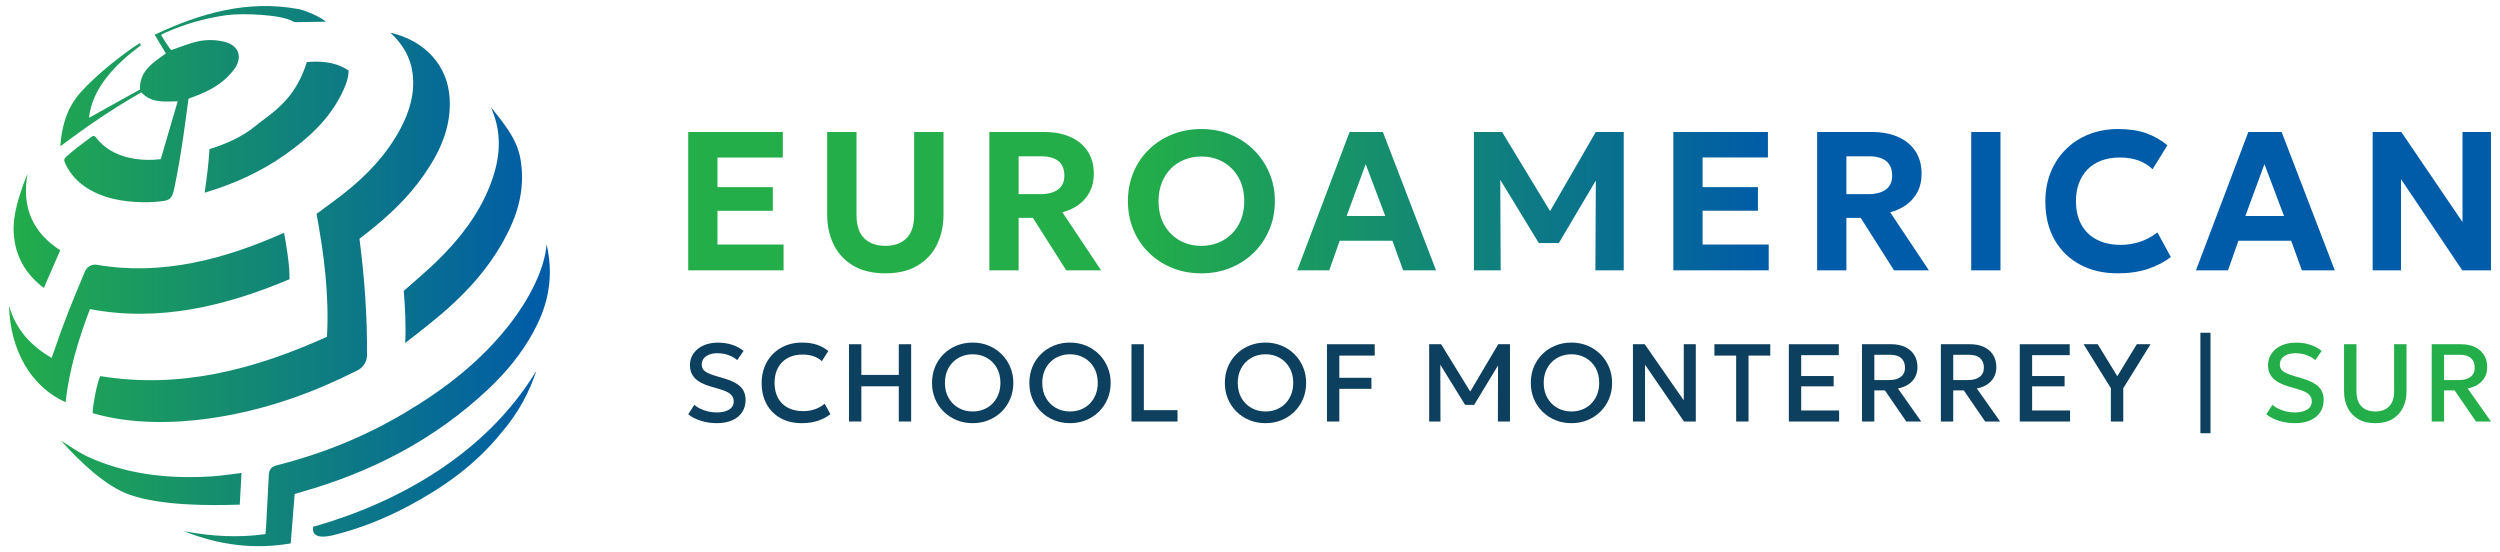 <?xml version="1.0" encoding="utf-8"?>
<!-- Generator: Adobe Illustrator 27.7.0, SVG Export Plug-In . SVG Version: 6.00 Build 0)  -->
<svg version="1.1" id="Logo" xmlns="http://www.w3.org/2000/svg" xmlns:xlink="http://www.w3.org/1999/xlink" x="0px" y="0px"
	 viewBox="0 0 705.827 155.906" style="enable-background:new 0 0 705.827 155.906;" xml:space="preserve">
<style type="text/css">
	.st0{fill:url(#SVGID_1_);}
	.st1{fill:url(#SVGID_00000147204893779112748540000006036514227199882419_);}
	.st2{fill:#0D405E;}
	.st3{fill:#23AE49;}
</style>
<linearGradient id="SVGID_1_" gradientUnits="userSpaceOnUse" x1="154.306" y1="77.953" x2="0.886" y2="77.953">
	<stop  offset="0" style="stop-color:#005BA8"/>
	<stop  offset="1" style="stop-color:#23AE49"/>
</linearGradient>
<path class="st0" d="M151.425,104.698c-1.878,5.702-4.82,11.628-9.983,17.614
	c-7.095,8.778-16.061,15.186-25.92,20.451c-6.795,3.629-13.913,6.477-21.395,8.324
	c-1.381,0.341-6.324,1.463-5.729-2.352C112.527,141.923,137.339,127.997,151.425,104.698z M97.53,54.266
	c-2.545,2.029-5.205,3.915-8.158,6.124c2.093,11.306,3.599,22.859,2.942,34.695
	c-20.522,9.269-41.599,14.794-64.017,11.099c-0.899,1.842-2.045,7.806-2.157,10.46
	c11.009,3.235,23.235,2.878,32.977,1.495c12.935-1.836,25.284-5.73,37.104-11.292
	c1.575-0.741,3.139-1.507,4.678-2.263c1.647-0.809,2.714-2.473,2.727-4.308
	c0.076-11.161-0.741-22.036-2.135-32.848c0.824-0.651,1.513-1.201,2.207-1.743
	c6.034-4.716,11.561-9.945,15.96-16.252c4.559-6.537,7.812-13.532,7.286-21.802
	c-0.563-8.84-6.593-16.062-16.726-18.4c3.49,3.229,5.737,6.994,6.288,11.655
	c0.648,5.483-0.851,10.508-3.364,15.281C109.335,43.395,103.864,49.217,97.53,54.266z M25.394,87.274
	c19.638,3.723,38.42-0.892,56.349-8.439c0.072-3.795-0.851-9.359-1.543-13.122
	c-16.668,7.453-34.557,12.221-52.801,9.045c-1.447-0.252-2.874,0.551-3.434,1.908
	c-3.747,9.078-5.297,12.447-9.396,24.406C8.751,97.61,4.516,93.161,2.552,86.316
	c0.309,12.655,6.262,22.898,15.965,27.246C19.484,104.588,22.147,95.775,25.394,87.274z M150.564,93.769
	c2.814-5.173,6.395-13.492,3.757-24.81c-0.535,7.28-5.225,15.775-9.923,21.943
	c-8.209,10.777-18.705,18.904-30.27,25.747c-11.245,6.653-23.235,11.515-35.899,14.697
	c-1.598,0.402-2.271,1.221-2.344,2.806c-0.227,4.89-0.509,9.778-0.776,14.667
	c-0.036,0.652-0.106,1.303-0.163,1.979c-7.879,1.091-15.484,0.624-23.059-0.854
	c9.827,3.969,19.931,5.244,30.193,3.477c0.385-4.836,0.745-9.355,1.111-13.94
	c0.944-0.287,1.455-0.451,1.971-0.598c19.796-5.609,37.616-14.827,52.683-29.004
	C142.872,105.149,147.252,99.857,150.564,93.769z M50.165,28.604
	c-1.642,5.608-3.195,10.912-4.783,16.337c-4.979,0.612-13.667,0.174-18.428-6.3
	c-0.218-0.296-0.633-0.368-0.93-0.15c-2.782,2.042-5.089,3.729-7.513,5.928
	c-0.343,0.311-0.47,0.811-0.294,1.24c1.585,3.859,5.002,7.76,11.857,9.955
	c5.033,1.611,11.509,1.736,15.561,1.201c2.234-0.295,2.909-0.608,3.549-3.539
	c2.123-10.042,3.421-21.009,4.037-25.399c1.008-0.387,1.959-0.74,2.902-1.115
	c3.853-1.534,7.297-3.668,9.857-7.001c2.718-3.539,1.49-7.026-2.796-8.012
	c-2.836-0.653-5.69-0.577-8.476,0.222c-2.142,0.614-4.226,1.432-6.378,2.175
	c-0.553-0.648-1.513-2.013-2.854-4.305c0.323-0.172,0.668-0.381,1.033-0.545
	c5.553-2.49,11.347-4.159,17.372-5.001c4.593-0.642,15.623-0.19,18.784,1.737
	c0.215,0.131,0.451,0.221,0.703,0.219c2.248-0.012,6.801-0.12,8.579-0.12
	c0.032-0.248-3.976-2.797-7.819-3.591C69.967-0.035,56.79,3.62,43.662,9.805
	c1.161,1.934,2.15,3.583,3.161,5.268c-3.554,2.604-7.502,4.946-7.312,10.202
	c-4.669,2.582-12.903,7.136-14.37,7.999c0.832-8.507,7.723-15.349,14.638-20.495
	c-0.05-0.132-0.216-0.47-0.267-0.602c-0.754,0.462-1.586,0.956-2.322,1.485
	c-3.801,2.735-7.535,5.624-10.906,8.851c-4.213,4.034-8.465,7.9-9.262,18.811
	c7.493-5.658,14.941-10.73,22.876-15.25C42.671,29.079,46.289,28.713,50.165,28.604z M123.307,73.791
	c-2.962,2.887-6.165,5.528-9.308,8.325c0.338,4.526,0.68,9.754,0.391,14.714
	c2.215-1.656,4.91-3.827,6.865-5.382c9.469-7.529,17.682-16.12,22.83-27.269
	c2.863-6.2,4.043-12.65,2.825-19.443c-1.037-5.789-4.839-10.044-8.28-14.474
	c0.37,1.013,0.784,2.012,1.103,3.04c2.036,6.552,1.037,12.905-1.407,19.116
	C135.05,60.746,129.641,67.618,123.307,73.791z M86.635,17.522c-2.966,9.434-8.073,13.199-13.104,16.931
	c-1.88,1.395-5.004,4.724-14.394,7.645c-0.206,3.888-0.696,7.637-1.36,12.306
	c8.205-2.421,15.925-5.894,22.912-10.862c6.373-4.531,12.086-9.718,15.666-16.858
	c1.061-2.117,2.007-4.28,2.079-6.767C95.755,18.111,92.206,17.027,86.635,17.522z M67.695,142.47
	c0.167-2.903,0.325-6.025,0.492-8.941c-2.985,0.353-5.659,0.796-8.349,0.965
	c-11.386,0.717-22.57-0.333-33.194-4.736c-3.304-1.369-4.138-1.953-9.402-5.339
	c5.033,5.635,12.505,12.957,19.66,15.365C45.903,142.812,59.263,142.759,67.695,142.47z M12.378,81.29
	c1.58-3.628,3.087-7.088,4.629-10.631C9.052,65.531,6.104,58.329,7.78,49.028
	c-0.346,0.868-0.72,1.726-1.032,2.607C4.883,56.9,3.183,62.192,4.091,67.916
	C4.976,73.492,7.803,77.835,12.378,81.29z"/>
<linearGradient id="SVGID_00000175302252222144403870000008746379155619663287_" gradientUnits="userSpaceOnUse" x1="194.306" y1="56.8" x2="703.275" y2="56.8">
	<stop  offset="0.25" style="stop-color:#23AE49"/>
	<stop  offset="0.6" style="stop-color:#005BA8"/>
</linearGradient>
<path style="fill:url(#SVGID_00000175302252222144403870000008746379155619663287_);" d="M202.566,69.049h18.666v7.283
	H194.306V37.268h26.703v7.199h-18.443v8.371h15.625v6.669h-15.625V69.049z M258.091,60.762
	c0,2.902-0.721,5.069-2.163,6.501c-1.442,1.433-3.428,2.148-5.957,2.148
	c-2.549,0-4.544-0.716-5.985-2.148c-1.442-1.432-2.163-3.6-2.163-6.501V37.268h-8.287v23.271
	c0,3.2,0.619,6.051,1.856,8.552c1.237,2.502,3.073,4.474,5.511,5.916
	c2.437,1.441,5.459,2.162,9.068,2.162c3.59,0,6.603-0.721,9.041-2.162
	c2.437-1.441,4.273-3.418,5.511-5.93c1.237-2.511,1.855-5.357,1.855-8.538v-23.271h-8.287V60.762z
	 M299.945,59.925l10.938,16.407h-9.85l-9.403-14.816h-4.046v14.816h-8.259V37.268h15.486
	c2.827,0,5.297,0.47,7.408,1.409c2.111,0.939,3.739,2.293,4.883,4.06s1.716,3.878,1.716,6.334
	c0,1.935-0.382,3.632-1.144,5.092c-0.763,1.461-1.81,2.674-3.139,3.642
	C303.205,58.772,301.675,59.479,299.945,59.925z M300.503,49.573c0-1.823-0.558-3.185-1.674-4.088
	c-1.116-0.902-2.726-1.353-4.827-1.353h-6.417v10.687h6.138c2.121,0,3.781-0.432,4.981-1.297
	C299.903,52.656,300.503,51.34,300.503,49.573z M358.372,48.834c1.042,2.465,1.562,5.12,1.562,7.966
	c0,2.883-0.521,5.562-1.562,8.036c-1.042,2.474-2.497,4.632-4.367,6.474
	c-1.87,1.841-4.064,3.278-6.585,4.311c-2.521,1.032-5.269,1.548-8.245,1.548
	c-2.977,0-5.73-0.516-8.259-1.548c-2.53-1.033-4.729-2.47-6.599-4.311
	c-1.87-1.842-3.316-4-4.339-6.474c-1.023-2.474-1.535-5.152-1.535-8.036
	c0-2.902,0.512-5.59,1.535-8.064c1.023-2.474,2.469-4.632,4.339-6.474
	c1.87-1.841,4.069-3.273,6.599-4.297c2.529-1.023,5.283-1.535,8.259-1.535
	c2.976,0,5.724,0.521,8.245,1.562c2.521,1.042,4.715,2.493,6.585,4.353
	C355.875,44.207,357.33,46.369,358.372,48.834z M351.286,56.8c0-2.548-0.53-4.767-1.591-6.655
	c-1.06-1.888-2.502-3.353-4.325-4.395c-1.823-1.042-3.888-1.562-6.194-1.562
	c-1.712,0-3.307,0.298-4.786,0.893c-1.479,0.596-2.762,1.446-3.851,2.553
	c-1.088,1.107-1.935,2.432-2.539,3.976s-0.907,3.274-0.907,5.19c0,2.548,0.53,4.767,1.59,6.655
	c1.061,1.888,2.502,3.353,4.325,4.395c1.823,1.042,3.878,1.562,6.167,1.562
	c1.73,0,3.33-0.297,4.799-0.893c1.469-0.595,2.752-1.446,3.851-2.553
	c1.097-1.106,1.948-2.432,2.553-3.976S351.286,58.716,351.286,56.8z M390.433,37.268l15.012,39.064
	h-9.291l-3.042-8.371h-14.872l-2.958,8.371h-9.041l14.788-39.064H390.433z M391.102,60.985l-5.525-14.649
	l-5.385,14.649H391.102z M437.634,59.596L424.083,37.268h-7.952v39.064h7.562l-0.126-25.565l10.896,17.864
	h5.636l10.448-17.65l-0.124,25.351h8.008V37.268h-7.896L437.634,59.596z M480.697,59.506h15.625v-6.669
	h-15.625v-8.371h18.443V37.268h-26.703v39.064h26.926v-7.283h-18.666V59.506z M533.656,59.925
	l10.938,16.407h-9.85l-9.403-14.816h-4.046v14.816h-8.259V37.268h15.486
	c2.827,0,5.297,0.47,7.408,1.409c2.111,0.939,3.739,2.293,4.883,4.06s1.716,3.878,1.716,6.334
	c0,1.935-0.382,3.632-1.144,5.092c-0.763,1.461-1.81,2.674-3.139,3.642
	C536.915,58.772,535.386,59.479,533.656,59.925z M534.214,49.573c0-1.823-0.558-3.185-1.674-4.088
	c-1.116-0.902-2.726-1.353-4.827-1.353h-6.417v10.687h6.138c2.121,0,3.781-0.432,4.981-1.297
	C533.614,52.656,534.214,51.34,534.214,49.573z M556.535,76.332h8.259V37.268h-8.259V76.332z
	 M604.095,68.296c-1.758,0.558-3.54,0.837-5.343,0.837c-2.623,0-4.879-0.493-6.767-1.479
	c-1.888-0.986-3.339-2.395-4.353-4.227c-1.014-1.832-1.521-4.05-1.521-6.655
	c0-1.879,0.283-3.576,0.851-5.092c0.567-1.516,1.386-2.813,2.456-3.893
	c1.069-1.079,2.372-1.902,3.906-2.469s3.269-0.851,5.204-0.851c1.897,0,3.623,0.274,5.176,0.823
	c1.553,0.549,2.897,1.381,4.032,2.498l4.186-6.78c-1.749-1.451-3.721-2.576-5.916-3.376
	c-2.195-0.799-4.874-1.2-8.036-1.2c-2.977,0-5.716,0.498-8.218,1.493
	c-2.502,0.996-4.673,2.409-6.515,4.241c-1.841,1.833-3.265,3.995-4.269,6.487
	c-1.004,2.493-1.507,5.237-1.507,8.231c0,4.13,0.855,7.711,2.567,10.743
	c1.711,3.032,4.102,5.381,7.171,7.045s6.622,2.497,10.659,2.497c3.237,0,6.092-0.414,8.566-1.242
	c2.474-0.827,4.632-1.948,6.474-3.362l-3.795-6.948C607.522,66.845,605.853,67.737,604.095,68.296z
	 M644.177,37.268l15.012,39.064h-9.291l-3.042-8.371h-14.872l-2.958,8.371h-9.041L634.774,37.268H644.177z
	 M644.847,60.985l-5.525-14.649l-5.385,14.649H644.847z M695.239,37.268v25.419L677.967,37.268h-8.092
	v39.064h8.008v-25.754l17.3,25.754h8.092V37.268H695.239z"/>
<g>
	<path class="st2" d="M204.671,106.912l-2.369-0.702c-1.07-0.312-1.909-0.621-2.517-0.927
		s-1.037-0.647-1.286-1.021c-0.249-0.374-0.374-0.811-0.374-1.309c0-0.686,0.187-1.268,0.562-1.746
		c0.374-0.478,0.896-0.844,1.566-1.099c0.67-0.254,1.441-0.382,2.314-0.382
		c0.707,0,1.403,0.078,2.089,0.234c0.686,0.156,1.327,0.382,1.925,0.678
		c0.597,0.296,1.12,0.642,1.566,1.037l1.777-2.587c-0.821-0.717-1.86-1.288-3.117-1.714
		c-1.257-0.426-2.619-0.639-4.084-0.639c-1.153,0-2.213,0.151-3.18,0.452s-1.806,0.738-2.517,1.309
		c-0.712,0.572-1.263,1.25-1.652,2.034s-0.584,1.655-0.584,2.611c0,1.455,0.47,2.67,1.411,3.647
		c0.94,0.977,2.439,1.762,4.497,2.354l2.245,0.654c1.611,0.458,2.715,0.956,3.312,1.497
		c0.597,0.541,0.896,1.2,0.896,1.979c0,1.039-0.439,1.829-1.317,2.369
		c-0.878,0.541-2.029,0.811-3.453,0.811c-0.779,0-1.559-0.086-2.338-0.257s-1.515-0.418-2.206-0.74
		c-0.691-0.322-1.296-0.707-1.816-1.153l-1.714,2.665c0.987,0.811,2.2,1.432,3.639,1.863
		s2.912,0.647,4.419,0.647c1.714,0,3.18-0.275,4.396-0.826s2.143-1.317,2.782-2.299
		s0.959-2.122,0.959-3.421c0-1.517-0.467-2.751-1.403-3.702
		C208.163,108.276,206.688,107.504,204.671,106.912z"/>
	<path class="st2" d="M229.945,115.586c-1.024,0.328-2.081,0.491-3.172,0.491
		c-1.652,0-3.084-0.314-4.294-0.943c-1.21-0.628-2.146-1.54-2.806-2.735
		c-0.66-1.195-0.99-2.634-0.99-4.317c0-1.226,0.185-2.33,0.553-3.312
		c0.369-0.982,0.899-1.821,1.59-2.518c0.691-0.696,1.525-1.229,2.502-1.598
		c0.977-0.369,2.073-0.553,3.289-0.553c1.102,0,2.109,0.153,3.024,0.46s1.715,0.777,2.4,1.411
		l1.808-2.853c-0.904-0.769-1.961-1.361-3.172-1.777s-2.647-0.624-4.31-0.624
		c-1.652,0-3.169,0.281-4.552,0.842c-1.382,0.561-2.58,1.351-3.592,2.369
		c-1.013,1.019-1.798,2.221-2.354,3.608c-0.556,1.387-0.834,2.912-0.834,4.575
		c0,2.296,0.47,4.297,1.41,6.001s2.258,3.023,3.952,3.959c1.693,0.935,3.673,1.403,5.938,1.403
		c1.673,0,3.182-0.218,4.528-0.655s2.543-1.065,3.593-1.886l-1.621-2.946
		C231.933,114.726,230.969,115.258,229.945,115.586z"/>
	<polygon class="st2" points="253.754,105.852 243.186,105.852 243.186,97.186 239.695,97.186 239.695,119.007 
		243.186,119.007 243.186,109.063 253.754,109.063 253.754,119.007 257.246,119.007 257.246,97.186 
		253.754,97.186 	"/>
	<path class="st2" d="M282.808,100.022c-1.04-1.039-2.255-1.849-3.647-2.431s-2.904-0.873-4.536-0.873
		c-1.642,0-3.162,0.286-4.559,0.857c-1.398,0.571-2.616,1.372-3.655,2.4
		c-1.039,1.028-1.845,2.234-2.416,3.616c-0.571,1.382-0.857,2.884-0.857,4.505
		c0,1.611,0.286,3.107,0.857,4.489c0.571,1.382,1.377,2.587,2.416,3.616s2.257,1.832,3.655,2.408
		c1.397,0.577,2.917,0.865,4.559,0.865c1.631,0,3.143-0.289,4.536-0.865s2.608-1.379,3.647-2.408
		c1.039-1.029,1.847-2.234,2.424-3.616c0.577-1.382,0.865-2.878,0.865-4.489
		c0-1.59-0.288-3.073-0.865-4.45C284.654,102.27,283.847,101.062,282.808,100.022z M281.849,111.408
		c-0.4,0.993-0.954,1.845-1.66,2.556c-0.707,0.712-1.535,1.258-2.486,1.637
		c-0.951,0.379-1.977,0.569-3.078,0.569c-1.476,0-2.803-0.333-3.982-0.998
		c-1.18-0.665-2.118-1.603-2.813-2.813c-0.696-1.21-1.044-2.631-1.044-4.263
		c0-1.226,0.2-2.333,0.6-3.32c0.4-0.987,0.956-1.836,1.668-2.548
		c0.711-0.711,1.543-1.257,2.494-1.636c0.951-0.379,1.977-0.569,3.079-0.569
		c1.465,0,2.79,0.333,3.975,0.998c1.185,0.666,2.122,1.603,2.813,2.813
		c0.691,1.211,1.037,2.632,1.037,4.263C282.449,109.312,282.249,110.416,281.849,111.408z"/>
	<path class="st2" d="M310.287,100.022c-1.04-1.039-2.255-1.849-3.647-2.431s-2.904-0.873-4.536-0.873
		c-1.642,0-3.162,0.286-4.559,0.857c-1.398,0.571-2.616,1.372-3.655,2.4
		c-1.039,1.028-1.845,2.234-2.416,3.616c-0.571,1.382-0.857,2.884-0.857,4.505
		c0,1.611,0.286,3.107,0.857,4.489c0.571,1.382,1.377,2.587,2.416,3.616s2.257,1.832,3.655,2.408
		c1.397,0.577,2.917,0.865,4.559,0.865c1.631,0,3.143-0.289,4.536-0.865s2.608-1.379,3.647-2.408
		c1.039-1.029,1.847-2.234,2.424-3.616c0.577-1.382,0.865-2.878,0.865-4.489
		c0-1.59-0.288-3.073-0.865-4.45C312.134,102.27,311.326,101.062,310.287,100.022z M309.329,111.408
		c-0.4,0.993-0.954,1.845-1.66,2.556c-0.707,0.712-1.535,1.258-2.486,1.637
		c-0.951,0.379-1.977,0.569-3.078,0.569c-1.476,0-2.803-0.333-3.982-0.998
		c-1.18-0.665-2.118-1.603-2.813-2.813c-0.696-1.21-1.044-2.631-1.044-4.263
		c0-1.226,0.2-2.333,0.6-3.32c0.4-0.987,0.956-1.836,1.668-2.548
		c0.711-0.711,1.543-1.257,2.494-1.636c0.951-0.379,1.977-0.569,3.079-0.569
		c1.465,0,2.79,0.333,3.975,0.998c1.185,0.666,2.122,1.603,2.813,2.813
		c0.691,1.211,1.037,2.632,1.037,4.263C309.929,109.312,309.729,110.416,309.329,111.408z"/>
	<polygon class="st2" points="322.943,97.186 319.452,97.186 319.452,119.007 332.451,119.007 332.451,115.796 
		322.943,115.796 	"/>
	<path class="st2" d="M365.48,100.022c-1.04-1.039-2.255-1.849-3.647-2.431s-2.904-0.873-4.536-0.873
		c-1.642,0-3.162,0.286-4.559,0.857c-1.398,0.571-2.616,1.372-3.655,2.4
		c-1.039,1.028-1.845,2.234-2.416,3.616c-0.571,1.382-0.857,2.884-0.857,4.505
		c0,1.611,0.286,3.107,0.857,4.489c0.571,1.382,1.377,2.587,2.416,3.616s2.257,1.832,3.655,2.408
		c1.397,0.577,2.917,0.865,4.559,0.865c1.631,0,3.143-0.289,4.536-0.865s2.608-1.379,3.647-2.408
		c1.039-1.029,1.847-2.234,2.424-3.616c0.577-1.382,0.865-2.878,0.865-4.489
		c0-1.59-0.288-3.073-0.865-4.45C367.326,102.27,366.519,101.062,365.48,100.022z M364.521,111.408
		c-0.4,0.993-0.954,1.845-1.66,2.556c-0.707,0.712-1.535,1.258-2.486,1.637
		c-0.951,0.379-1.977,0.569-3.078,0.569c-1.476,0-2.803-0.333-3.982-0.998
		c-1.18-0.665-2.118-1.603-2.813-2.813c-0.696-1.21-1.044-2.631-1.044-4.263
		c0-1.226,0.2-2.333,0.6-3.32c0.4-0.987,0.956-1.836,1.668-2.548
		c0.711-0.711,1.543-1.257,2.494-1.636c0.951-0.379,1.977-0.569,3.079-0.569
		c1.465,0,2.79,0.333,3.975,0.998c1.185,0.666,2.122,1.603,2.813,2.813
		c0.691,1.211,1.037,2.632,1.037,4.263C365.121,109.312,364.921,110.416,364.521,111.408z"/>
	<polygon class="st2" points="374.644,119.007 378.135,119.007 378.135,109.779 387.192,109.779 
		387.192,106.662 378.135,106.662 378.135,100.396 388.127,100.396 388.127,97.186 374.644,97.186 	"/>
	<polygon class="st2" points="415.091,110.549 406.877,97.186 403.495,97.186 403.495,119.007 406.69,119.007 
		406.646,102.977 413.642,114.3 416.198,114.3 422.943,103.176 422.9,119.007 426.314,119.007 
		426.314,97.186 422.994,97.186 	"/>
	<path class="st2" d="M451.86,100.022c-1.04-1.039-2.255-1.849-3.647-2.431s-2.904-0.873-4.536-0.873
		c-1.642,0-3.162,0.286-4.559,0.857c-1.398,0.571-2.616,1.372-3.655,2.4
		c-1.039,1.028-1.845,2.234-2.416,3.616c-0.571,1.382-0.857,2.884-0.857,4.505
		c0,1.611,0.286,3.107,0.857,4.489c0.571,1.382,1.377,2.587,2.416,3.616s2.257,1.832,3.655,2.408
		c1.397,0.577,2.917,0.865,4.559,0.865c1.631,0,3.143-0.289,4.536-0.865s2.608-1.379,3.647-2.408
		c1.039-1.029,1.847-2.234,2.424-3.616c0.577-1.382,0.865-2.878,0.865-4.489
		c0-1.59-0.289-3.073-0.865-4.45C453.707,102.27,452.9,101.062,451.86,100.022z M450.902,111.408
		c-0.4,0.993-0.954,1.845-1.66,2.556c-0.707,0.712-1.535,1.258-2.486,1.637
		c-0.951,0.379-1.977,0.569-3.078,0.569c-1.476,0-2.803-0.333-3.982-0.998
		c-1.18-0.665-2.118-1.603-2.813-2.813c-0.696-1.21-1.044-2.631-1.044-4.263
		c0-1.226,0.2-2.333,0.6-3.32c0.4-0.987,0.956-1.836,1.668-2.548
		c0.711-0.711,1.543-1.257,2.494-1.636c0.951-0.379,1.977-0.569,3.079-0.569
		c1.465,0,2.79,0.333,3.975,0.998c1.185,0.666,2.122,1.603,2.813,2.813
		c0.691,1.211,1.037,2.632,1.037,4.263C451.502,109.312,451.302,110.416,450.902,111.408z"/>
	<polygon class="st2" points="475.381,113.037 464.36,97.186 461.026,97.186 461.026,119.007 464.439,119.007 
		464.439,102.968 475.443,119.007 478.778,119.007 478.778,97.186 475.381,97.186 	"/>
	<polygon class="st2" points="484.031,100.396 490.172,100.396 490.172,119.007 493.664,119.007 493.664,100.396 
		499.805,100.396 499.805,97.186 484.031,97.186 	"/>
	<polygon class="st2" points="508.533,109.078 517.698,109.078 517.698,106.164 508.533,106.164 508.533,100.272 
		519.148,100.272 519.148,97.186 505.042,97.186 505.042,119.007 519.241,119.007 519.241,115.89 
		508.533,115.89 	"/>
	<path class="st2" d="M538.725,108.571c0.831-0.535,1.479-1.218,1.94-2.049
		c0.463-0.832,0.694-1.787,0.694-2.868c0-1.33-0.305-2.478-0.912-3.445
		c-0.608-0.966-1.466-1.711-2.572-2.236s-2.418-0.787-3.936-0.787h-8.245v21.821h3.491v-8.791h2.978
		l6.031,8.791h4.225l-6.578-9.336C536.933,109.473,537.894,109.107,538.725,108.571z M529.186,107.301
		v-7.139h4.427c1.402,0,2.457,0.319,3.164,0.959s1.06,1.535,1.06,2.688
		c0,1.123-0.392,1.985-1.177,2.587c-0.784,0.603-1.883,0.904-3.296,0.904H529.186z"/>
	<path class="st2" d="M560.997,108.571c0.831-0.535,1.479-1.218,1.94-2.049
		c0.463-0.832,0.694-1.787,0.694-2.868c0-1.33-0.305-2.478-0.912-3.445
		c-0.608-0.966-1.466-1.711-2.572-2.236s-2.418-0.787-3.936-0.787h-8.245v21.821h3.491v-8.791h2.978
		l6.031,8.791h4.225l-6.578-9.336C559.205,109.473,560.166,109.107,560.997,108.571z M551.458,107.301
		v-7.139h4.427c1.402,0,2.457,0.319,3.164,0.959s1.06,1.535,1.06,2.688
		c0,1.123-0.392,1.985-1.177,2.587c-0.784,0.603-1.883,0.904-3.296,0.904H551.458z"/>
	<polygon class="st2" points="573.732,109.078 582.897,109.078 582.897,106.164 573.732,106.164 573.732,100.272 
		584.346,100.272 584.346,97.186 570.24,97.186 570.24,119.007 584.44,119.007 584.44,115.89 
		573.732,115.89 	"/>
	<polygon class="st2" points="597.782,106.21 592.248,97.186 588.258,97.186 595.958,109.592 595.958,119.007 
		599.465,119.007 599.465,109.608 607.165,97.186 603.284,97.186 	"/>
	<rect x="621.239" y="93.942" class="st2" width="2.853" height="28.368"/>
	<path class="st3" d="M650.214,106.912l-2.369-0.702c-1.07-0.312-1.909-0.621-2.517-0.927
		c-0.608-0.307-1.037-0.647-1.286-1.021c-0.25-0.374-0.374-0.811-0.374-1.309
		c0-0.686,0.187-1.268,0.561-1.746c0.374-0.478,0.896-0.844,1.566-1.099
		c0.671-0.254,1.442-0.382,2.315-0.382c0.706,0,1.402,0.078,2.088,0.234
		c0.687,0.156,1.327,0.382,1.925,0.678c0.598,0.296,1.12,0.642,1.566,1.037l1.777-2.587
		c-0.821-0.717-1.86-1.288-3.117-1.714c-1.258-0.426-2.619-0.639-4.084-0.639
		c-1.153,0-2.213,0.151-3.18,0.452c-0.966,0.301-1.806,0.738-2.518,1.309
		c-0.712,0.572-1.262,1.25-1.651,2.034s-0.585,1.655-0.585,2.611c0,1.455,0.47,2.67,1.411,3.647
		c0.939,0.977,2.438,1.762,4.496,2.354l2.245,0.654c1.61,0.458,2.714,0.956,3.312,1.497
		s0.896,1.2,0.896,1.979c0,1.039-0.439,1.829-1.317,2.369c-0.878,0.541-2.028,0.811-3.452,0.811
		c-0.779,0-1.559-0.086-2.338-0.257s-1.515-0.418-2.206-0.74c-0.69-0.322-1.296-0.707-1.815-1.153
		l-1.715,2.665c0.987,0.811,2.2,1.432,3.64,1.863s2.912,0.647,4.419,0.647
		c1.715,0,3.18-0.275,4.396-0.826s2.144-1.317,2.782-2.299s0.959-2.122,0.959-3.421
		c0-1.517-0.468-2.751-1.403-3.702S652.23,107.504,650.214,106.912z"/>
	<path class="st3" d="M675.933,110.465c0,1.922-0.479,3.354-1.435,4.294c-0.956,0.941-2.25,1.411-3.881,1.411
		c-1.632,0-2.925-0.47-3.881-1.411c-0.956-0.94-1.435-2.372-1.435-4.294V97.186h-3.507v13.311
		c0,1.694,0.33,3.219,0.99,4.575c0.659,1.356,1.645,2.429,2.953,3.219
		c1.31,0.79,2.936,1.185,4.879,1.185c1.953,0,3.582-0.397,4.887-1.192
		c1.304-0.795,2.286-1.871,2.945-3.227c0.66-1.356,0.99-2.876,0.99-4.559V97.186h-3.507V110.465z"
		/>
	<path class="st3" d="M696.693,109.671c1.092-0.197,2.053-0.563,2.884-1.099
		c0.831-0.535,1.479-1.218,1.94-2.049c0.463-0.832,0.694-1.787,0.694-2.868
		c0-1.33-0.305-2.478-0.912-3.445c-0.608-0.966-1.466-1.711-2.572-2.236s-2.418-0.787-3.936-0.787
		H686.547v21.821h3.491v-8.791h2.978l6.031,8.791h4.225L696.693,109.671z M690.038,107.301v-7.139h4.427
		c1.402,0,2.457,0.319,3.164,0.959s1.06,1.535,1.06,2.688c0,1.123-0.392,1.985-1.177,2.587
		c-0.784,0.603-1.883,0.904-3.296,0.904H690.038z"/>
</g>
</svg>

